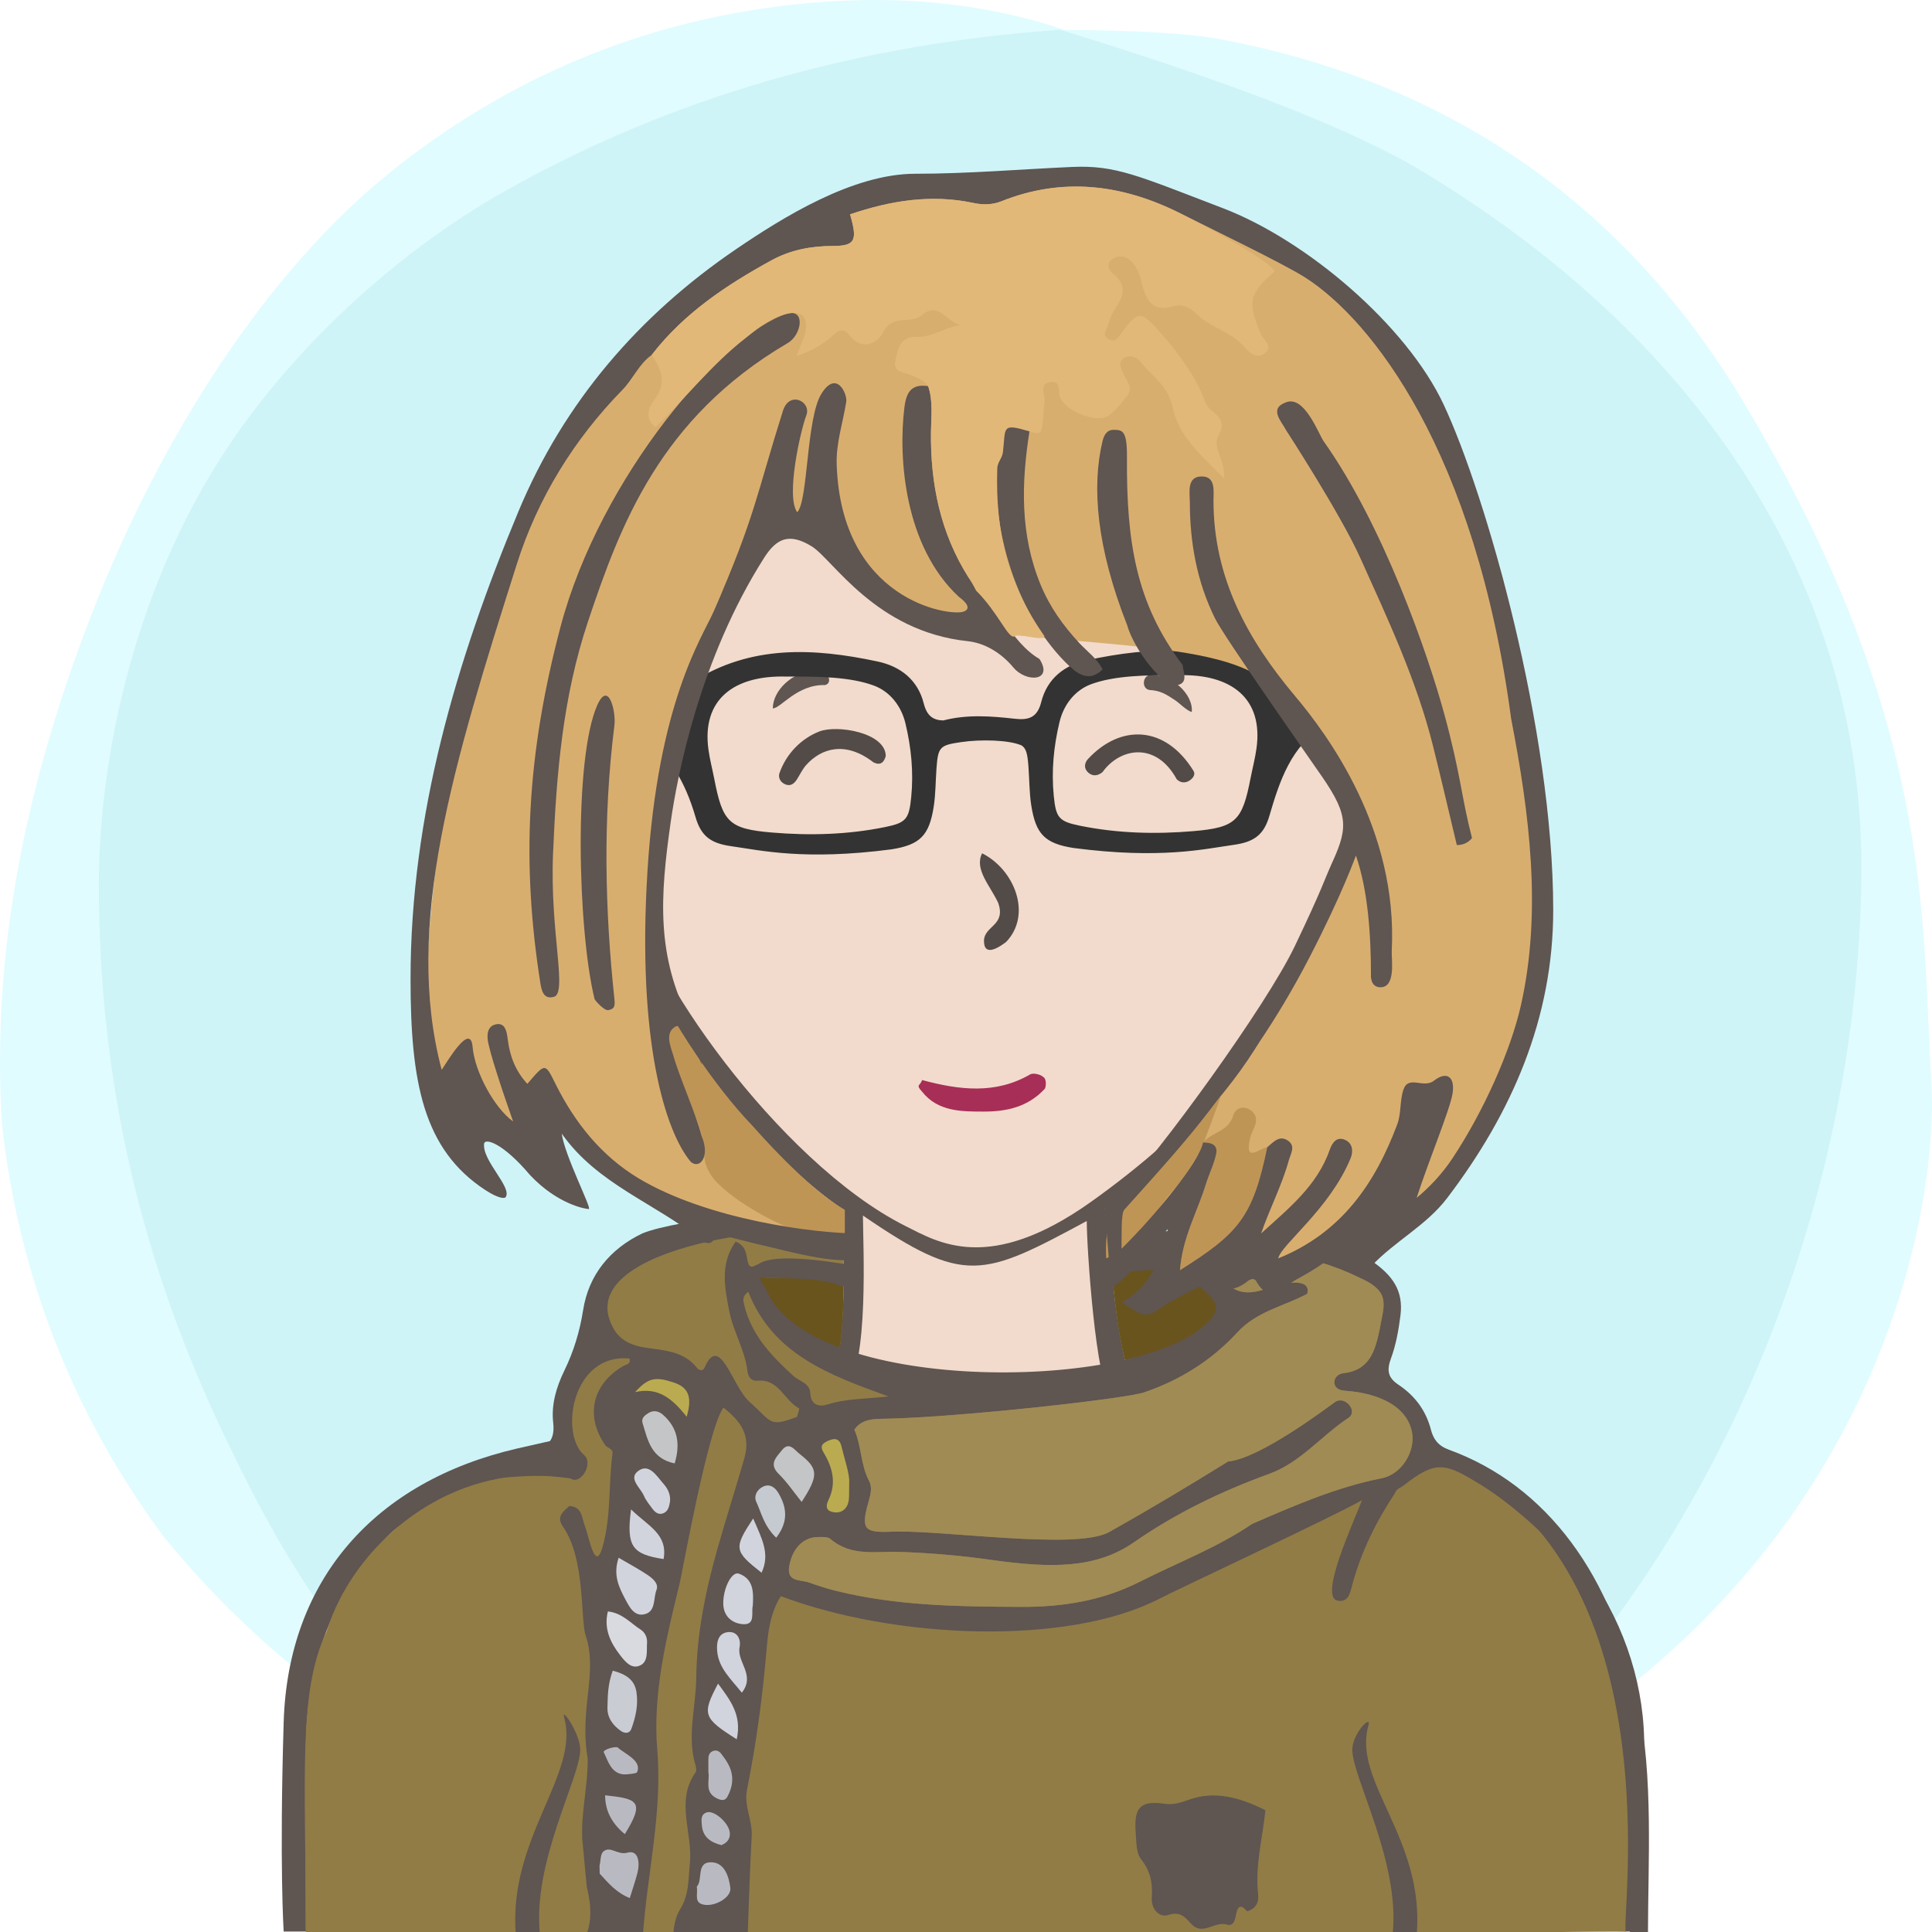 <?xml version="1.0" encoding="UTF-8"?>
<svg width="240px" height="240px" viewBox="0 0 240 240" version="1.1" xmlns="http://www.w3.org/2000/svg" xmlns:xlink="http://www.w3.org/1999/xlink">
  <title>Beste Freundin gesucht</title>
  <desc>Profilbild</desc>
  <g id="beste-freundin-gesucht" stroke="none" stroke-width="1" fill="none" fill-rule="evenodd">
    <g fill="none" fill-rule="evenodd">
        <path fill="#E0FCFF" d="M239.919,134.308 C241.162,153.816 229.215,227.784 119.966,239.778 C107.376,240.801 91.116,238.421 73.512,229.716 L70.166,227.784 C48.166,217.709 32.063,205.38 20.226,190.756 C9.026,175.619 2.295,158.277 0.25,139.719 C-0.993,120.21 2.363,99.697 11.237,76.672 C20.11,53.648 33.526,33.512 48.192,21.632 C62.859,9.752 79.517,2.745 98.132,0.616 C110.542,-0.803 121.903,0.229 132.215,3.714 C141.256,3.779 147.637,4.153 151.36,4.836 C172.633,8.738 198.376,19.798 216.309,49.488 C240.53,89.588 238.676,114.799 239.919,134.308 Z"/>
        <path fill="#CEF4F8" d="M131.682,3.697 C153.137,10.258 168.153,16.128 176.728,21.308 C212.772,43.078 231.222,74.142 231.222,107.547 C231.222,140.935 219.745,176.053 199.239,203.013 C194.35,209.441 186.113,217.023 174.529,225.761 C152.192,235.106 134.015,239.778 120,239.778 C105.985,239.778 88.75,235.544 68.294,227.074 C60.428,221.353 55.199,217.218 52.607,214.671 C39.783,202.071 33.301,189.66 27.998,178.611 C17.633,157.012 12.278,134.629 12.278,109.879 C12.278,96.555 15.529,77.178 25.631,59.817 C34.294,44.927 48.652,31.63 62.877,23.647 C83.417,12.12 106.352,5.47 131.682,3.697 Z"/>
    </g>
    <!-- Hair --><!-- bob --><!-- Kein Hinterhaar --><!-- Head --><!-- Gesicht lachend --><path d="M204.239,215.941 C203.891,200.941 193.503,185.068 175.905,181.12 C158.308,177.171 142.239,174.941 140.711,171.961 C139.183,168.98 137.239,154.941 138.239,149.941 C149.731,142.039 161.239,128.941 167.466,115.759 C172.494,112.941 175.264,105.123 177.239,97.941 C179.215,90.759 178.06,83.439 172.494,83.439 L170.239,83.439 C170.239,83.439 169.035,73.328 167.239,67.941 C157.239,42.941 134.606,34.061 111.622,37.832 C98.694,40.346 77.146,52.555 73.017,75.72 C72.657,78.413 72.298,84.337 72.298,84.337 C72.298,84.337 69.964,83.8 68.887,84.337 C63.239,86.941 65.239,94.941 66.239,98.941 C68.574,105.82 71.239,109.941 76.787,114.862 C83.239,126.941 91.311,140.604 104.239,149.941 C105.239,155.941 105.049,169.903 102.644,171.422 C100.239,172.941 81.859,175.863 64.239,179.941 C46.62,184.019 35.778,196.163 35.239,213.941 C34.701,231.719 35.239,239.941 35.239,239.941 L201.239,239.941 L204.239,239.941 C204.239,239.941 204.588,230.941 204.239,215.941 Z" fill="#5F5551"></path><path d="M178,184.678 C147,176.356 143,178.678 138.056,173.804 C136.106,171.881 135,154.91 135,151.678 C122,158.678 119.866,159.678 107.197,151 C107.197,154.412 108,169.678 105,172.678 C102,175.678 57,181.322 48,191 C40.647,198.907 38,207.406 38,217.678 C38,220.336 38,239.678 38,239.678 L169.291,239.792 L201,239.819 C201,239.819 209,193 178,184.678 Z" fill="#f2dbcc"></path><path d="M79.505,112.314 C70.505,110.386 66.505,94.314 68.505,88.314 C69.505,85.607 75.616,87.582 75.616,87.582 C75.616,87.582 75.725,70.427 83.505,60.314 C93.505,47.314 108.108,40 122.841,40 C134.505,40 141.654,43.413 150.505,49.314 C168.505,61.314 168.809,87.942 168.809,87.942 C168.809,87.942 171.148,87.176 172.58,87.044 C180.505,86.314 172.58,112.314 165.936,113.261 C159.505,128.314 148.169,140.314 135.505,149.314 C122.841,158.314 116.505,154.314 112.505,152.314 C96.505,144.314 79.505,119.314 79.505,112.314 Z" fill="#f2dbcc"></path><path d="M100.973,83.32 C101.71,83.254 102.321,83.442 102.719,83.848 C103.146,84.288 103.098,84.947 102.499,85.101 C99,85 96.984,88.001 96,88 C96.014,85.769 98.38,83.547 100.973,83.32 Z" fill="#5F5551"></path><path d="M142.774,85.917 C141.701,85.858 141.721,84.008 142.907,84.035 C145.299,83.758 148.242,85.917 148.242,88.175 C147.625,88.098 146.613,87.211 146.076,86.92 C144.803,86.229 144.124,85.876 142.774,85.917 Z" fill="#5F5551" transform="translate(145.117, 86.093) rotate(5) translate(-145.117, -86.093) "></path><path d="M67.087,240.446 C66.087,231.446 72.087,220.943 72.087,217.446 C72.087,215.446 69.667,211.976 70.087,213.446 C72.087,220.446 63.087,228.446 64.087,240.446 L67.087,240.446 Z" fill="#5F5551"></path><path d="M171.078,240.446 C170.078,231.446 176.078,220.943 176.078,217.446 C176.078,215.446 173.658,212.976 174.078,214.446 C176.078,221.446 167.078,228.446 168.078,240.446 L171.078,240.446 Z" fill="#5F5551" transform="translate(172.039, 227.223) scale(-1, 1) translate(-172.039, -227.223) "></path><path d="M128.004,133.448 C128.363,133.267 129.261,133.448 129.62,133.807 C129.98,133.985 129.98,134.883 129.8,135.244 C127.645,137.576 124.944,138.084 122.222,138.084 C119.5,138.084 116.512,138.115 114.537,135.603 C113.687,134.698 114.358,134.883 114.537,134.165 C119.206,135.422 123.695,135.96 128.004,133.448 Z" fill="#A72E57"></path><path d="M125,117 C124.252,117.573 122.234,119 122.234,116.888 C122.234,115 125,115 124,112.162 C123,110 121,108 122,106 C126,108 128.252,113.573 125,117 Z" fill="#534B48"></path><path d="M148.309,95.52 C148.607,95.967 148.295,96.43 147.888,96.727 C147.345,97.123 146.743,97.084 146.264,96.638 C143.516,92 139.078,93 137.033,96.064 C136.556,96.505 135.952,96.668 135.406,96.308 C134.685,95.832 134.667,95.081 135.171,94.501 C139.078,90 144.625,90 148.309,95.52 Z" fill="#534B48" transform="translate(141.626, 94.121) rotate(2) translate(-141.626, -94.121) "></path><path d="M108.502,94.249 C104.798,91.876 101.901,93.096 100.238,95.306 C99.824,95.856 99.582,96.526 99.266,97.143 C98.984,97.698 98.587,98.151 97.891,97.951 C97.253,97.769 96.859,97.209 97.01,96.613 C97.639,94.136 99.339,92.089 101.483,91.03 C103.627,89.971 109.691,90.444 109.978,93.34 C109.832,94.161 109.422,94.626 108.502,94.249 Z" fill="#534B48" transform="translate(103.478, 94.256) rotate(5) translate(-103.478, -94.256) "></path><!-- Outfit --><!-- hoodie --><g><path d="M177.804,180.496 C177.758,177.613 173.547,172.037 170.221,171.311 C166.895,170.583 176.269,167.172 172.27,159.741 C168.991,153.647 140.691,154.011 138.17,158.211 C138.622,163.536 139.117,166.416 139.766,169.027 C139.878,170.339 134.902,172.615 124.858,172.435 C94.111,171.516 92.791,158.025 92.791,158.025 C95.908,162.814 99.727,165.99 104.247,167.552 C104.58,166.352 104.759,162.89 104.799,159.646 C104.835,156.804 104.762,154.13 104.619,153.301 C104.247,152.63 74.098,151.123 73.688,163.485 C71.932,172.331 69.596,176.173 71.494,183.595 C55.452,180.974 43.659,192.455 40.57,202.684 C36.975,210.169 37.988,220.85 37.988,240 C42.202,245.88 203.198,239.054 202.033,240 C200.867,240.946 209.288,192.86 177.804,180.496 Z" fill="#917c46"></path><path d="M156.291,235.351 C156.404,236.358 155.968,237.125 154.921,237.426 C154.445,236.889 153.905,236.434 153.62,237.513 C153.419,238.272 153.389,239.367 152.387,239.072 C150.874,238.627 149.381,240.523 147.979,238.99 C147.187,238.124 146.603,237.392 145.063,237.899 C144.087,238.221 142.973,237.226 143.08,235.717 C143.202,234.001 142.943,232.457 141.761,230.977 C141.121,230.176 141.168,228.753 141.08,227.597 C140.852,224.602 141.629,223.634 144.58,224.066 C146.112,224.29 147.078,223.723 148.364,223.359 C151.395,222.506 154.399,223.471 157.197,224.872 C156.829,228.359 155.892,231.793 156.291,235.351 Z" fill="#5F5551"></path><path d="M150.278,164.892 C148.511,167.275 140.011,168.858 139.748,168.931 C139.515,168.071 139.123,166.246 138.79,163.943 C138.453,161.438 138.203,158.822 138.172,158.217 C137.895,155.83 155.529,157.811 150.278,164.892 Z" fill="#69541e"></path><path d="M104.794,159.802 C104.756,164.163 104.452,166.8 104.29,167.385 C101.6,166.953 94.611,163.351 94.268,158.66 C97.852,158.923 101.313,158.341 104.794,159.802 Z" fill="#69541e"></path><path d="M155.527,189.312 C151.186,192.272 146.271,194.113 141.623,196.474 C136.957,198.843 132.015,199.642 126.818,199.613 C119.098,199.573 111.407,199.496 103.845,197.619 C102.695,197.333 101.6,196.974 100.494,196.584 C99.371,196.191 97.649,196.571 98.061,194.44 C98.475,192.294 99.822,190.936 101.641,190.935 C102.156,190.935 102.83,190.887 103.163,191.174 C105.742,193.399 108.814,192.683 111.772,192.785 C115.553,192.917 119.291,193.232 123.079,193.767 C130.585,194.827 136.119,194.879 140.875,191.581 C146.104,187.954 151.713,185.25 157.633,183.102 C161.579,181.669 164.145,178.353 167.505,176.133 C168.758,175.305 167.067,173.308 165.837,174.169 C164.98,174.769 156.538,181.197 152.562,181.552 C147.696,184.569 142.77,187.518 137.794,190.311 C133.631,192.649 116.341,189.907 110.327,190.288 C107.374,190.369 106.957,189.881 107.865,186.655 C108.119,185.754 108.406,184.799 107.967,183.975 C106.898,181.964 107.032,179.633 106.13,177.595 C107.091,176.214 108.631,176.266 110.002,176.24 C118.992,176.075 140.576,173.696 142.306,172.905 C146.705,171.379 150.593,168.912 153.691,165.531 C156.144,162.857 159.53,162.268 162.385,160.722 C163.002,158.529 158.962,159.5 158.127,159.814 C155.549,160.78 153.293,161.232 151.567,158.221 C150.991,157.216 149.521,156.724 147.869,155.591 C155.552,154.905 162.412,155.548 168.837,158.698 C172.225,160.361 172.227,161.048 171.415,165.006 C170.86,167.71 170.203,170.208 166.896,170.583 C165.479,170.744 165.222,172.642 167.023,172.757 C171.57,173.053 174.664,174.857 175.374,177.751 C175.941,180.067 174.27,183.113 171.632,183.635 C165.973,184.754 160.761,187.041 155.527,189.312 Z M92.437,162.047 C92.319,161.538 92.177,161.044 92.955,160.47 C95.976,168.195 102.899,170.774 110.376,173.471 C107.544,173.797 105.132,173.728 102.826,174.462 C101.826,174.78 100.738,174.626 100.655,173.06 C100.589,171.805 99.297,171.601 98.55,170.919 C95.831,168.44 93.309,165.809 92.437,162.047 Z M179.971,180.081 C178.643,179.598 178.055,178.76 177.758,177.613 C177.135,175.2 175.742,173.362 173.719,172.016 C172.39,171.131 172.25,170.214 172.797,168.732 C173.423,167.035 173.744,165.195 173.972,163.387 C174.353,160.359 173.016,158.447 170.397,156.635 C165.837,153.478 144.974,151.958 137.93,153.6 C136.816,153.859 137.177,158.321 138.157,158.221 C142.138,157.817 145.824,157.042 148.515,159.447 C151.496,161.708 151.916,162.7 149.323,164.893 C139.808,172.938 100.655,173.06 95.19,160.24 C94.882,159.714 94.576,159.186 94.269,158.66 C97.853,158.923 101.454,158.536 104.981,159.881 C107.251,160.745 107.456,157.57 106.758,157.333 C104.968,157.044 96.516,155.427 94.243,157.019 C93.81,157.175 93.244,157.69 92.979,157.004 C92.624,156.087 92.915,154.885 91.391,154.238 C89.398,156.976 90.031,160.03 90.605,162.927 C91.104,165.445 92.546,167.721 92.855,170.335 C92.934,170.999 93.296,171.597 94.111,171.517 C96.763,171.252 97.421,173.996 99.268,174.951 C99.343,174.989 99.101,175.643 99.007,176.01 C95.493,177.315 95.976,176.708 93.097,174.13 C90.93,172.19 89.42,165.494 87.514,169.916 C87.339,170.321 86.872,170.287 86.583,169.921 C84.949,167.857 82.575,167.762 80.248,167.422 C78.694,167.195 77.174,166.644 76.3,165.18 C70.431,155.344 96.807,151.573 104.666,153.299 C104.477,150.97 104.338,150.683 104.338,150.521 C99.573,149.876 84.167,151.429 79.805,153.215 C75.761,155.144 73.126,158.389 72.442,162.722 C72.017,165.412 71.269,167.871 70.106,170.26 C69.109,172.304 68.47,174.476 68.718,176.703 C68.966,178.923 68.085,179.81 66.048,180.077 C63.924,180.435 61.972,180.952 60.134,181.573 C60.576,182.345 60.891,182.853 61.299,183.635 C65.749,183.326 67.351,183.144 70.877,183.655 C72.135,184.53 73.775,181.792 72.546,180.737 C69.506,178.124 71.045,168.073 78.201,168.762 C78.378,169.483 77.783,169.481 77.368,169.726 C73.563,171.976 72.663,175.939 75.21,179.554 C75.43,179.865 76.166,179.95 76.086,180.56 C75.58,184.44 75.929,188.424 74.839,192.22 C73.912,195.452 73.13,190.732 72.671,189.607 C72.245,188.564 72.366,187.15 70.707,187.084 C69.978,187.792 69.054,188.386 69.938,189.651 C72.75,193.673 72.074,201.185 72.761,203.19 C73.688,205.893 73.196,208.851 72.906,211.655 C72.668,213.966 72.61,216.209 73.01,218.482 C73.038,221.883 72.153,225.197 72.333,228.49 L72.887,234.358 C73.465,236.732 73.672,239.046 72.354,241.375 C72.413,242.686 73.233,243.048 74.384,243.013 C75.598,242.976 78.197,243.56 78.197,243.56 C78.197,243.56 79.784,241.578 79.862,240.438 C80.391,232.758 82.297,225.209 81.648,217.41 C81.056,210.293 82.802,203.394 84.462,196.54 C84.773,195.254 87.936,177.48 89.867,174.857 C92.004,176.548 93.299,178.264 92.463,181.161 C91.382,184.91 90.194,188.632 89.133,192.369 C87.653,197.581 86.548,202.975 86.49,208.458 C86.451,212.094 85.296,215.726 86.418,219.369 C86.491,219.611 86.544,219.97 86.421,220.142 C83.852,223.761 86.085,227.69 85.698,231.451 C85.497,233.404 85.625,235.34 84.516,237.129 C83.441,238.863 83.651,240.952 83.545,242.865 C83.367,246.062 91.704,246.424 92.702,246.036 C92.915,240.052 93.055,234.065 93.381,228.085 C93.489,226.103 92.386,224.355 92.797,222.309 C93.947,216.576 94.728,210.79 95.221,204.948 C95.406,202.754 95.682,200.333 97.004,198.282 C111.115,203.603 132.532,204.512 144.018,198.605 C146.696,197.226 165.502,188.453 169.2,186.356 C167.937,189.576 163.852,198.421 166.174,198.845 C167.566,199.101 167.736,197.772 168.005,196.788 C169.117,192.714 170.965,188.987 173.289,185.48 C173.467,184.912 174.031,184.798 174.43,184.483 C178.486,181.282 179.637,181.8 184.017,184.483 C188.397,187.167 196.768,194.345 200.084,201.858 C205.997,215.255 202.064,239.024 202.48,241.375 C202.48,241.375 204.715,242.219 204.715,240.438 C204.715,231.451 205.415,220.666 203.48,211.655 C200.533,195.795 192.096,184.483 179.971,180.081 Z" fill="#5F5551"></path><path d="M76.848,193.51 C78.263,194.34 79.394,194.938 80.448,195.65 C81.076,196.073 81.862,196.726 81.554,197.506 C81.153,198.522 81.471,200.071 80.222,200.482 C78.836,200.935 78.201,199.656 77.663,198.641 C76.881,197.161 76.131,195.643 76.848,193.51" fill="#D1D4DC"></path><path d="M76.118,207.536 C77.785,207.979 78.816,208.673 79.057,210.158 C79.316,211.754 78.967,213.291 78.427,214.771 C78.212,215.358 77.62,215.368 77.134,215.028 C76.121,214.319 75.423,213.382 75.459,212.093 C75.499,210.673 75.492,209.233 76.118,207.536" fill="#CACCD4"></path><path d="M75.511,200.178 C77.296,200.365 78.319,201.624 79.577,202.431 C80.144,202.796 80.424,203.423 80.377,204.101 C80.307,205.096 80.556,206.393 79.536,206.883 C78.423,207.419 77.612,206.359 77.007,205.575 C75.82,204.035 74.988,202.334 75.511,200.178" fill="#D8DAE0"></path><path d="M99.583,186.574 C98.612,185.37 97.781,184.125 96.734,183.098 C95.457,181.845 96.457,181.007 97.12,180.164 C98.023,179.015 98.675,180.1 99.312,180.596 C101.677,182.438 101.727,183.274 99.583,186.574" fill="#C4C5C7"></path><path d="M74.495,232.748 C74.489,232.426 74.483,232.102 74.476,231.779 C74.624,231.168 74.573,230.319 74.961,229.993 C75.828,229.266 76.713,230.484 77.933,230.146 C79.337,229.757 79.497,231.415 79.191,232.635 C78.944,233.621 78.604,234.584 78.236,235.784 C76.575,235.137 75.559,233.91 74.495,232.748" fill="#B9BAC1"></path><path d="M83.81,181.792 C80.861,181.18 80.472,178.878 79.824,176.791 C79.632,176.171 80.084,175.829 80.519,175.551 C81.151,175.146 81.816,175.273 82.333,175.727 C84.201,177.362 84.539,179.362 83.81,181.792" fill="#C4C5C7"></path><path d="M105.49,184.227 C105.447,185.756 105.593,186.553 105.114,187.242 C104.695,187.843 104.073,187.975 103.409,187.823 C102.469,187.607 102.644,186.899 102.921,186.325 C103.93,184.23 103.424,182.292 102.32,180.456 C101.848,179.671 102.087,179.356 102.786,179.018 C103.633,178.61 104.276,178.625 104.529,179.675 C104.951,181.426 105.572,183.145 105.49,184.227" fill="#BAAB50"></path><path d="M93.513,199.48 C93.303,200.292 93.878,201.835 92.357,201.765 C91.082,201.707 89.89,200.892 89.848,199.266 C89.799,197.343 90.895,195.16 91.787,195.483 C93.627,196.151 93.618,197.786 93.513,199.48" fill="#D1D4DC"></path><path d="M78.39,187.501 C80.462,189.546 82.994,190.555 82.434,193.674 C78.496,193.068 77.79,192.089 78.39,187.501" fill="#D1D4DC"></path><path d="M92.154,210.273 C90.843,208.619 89.277,207.251 89.089,205.106 C89.008,204.179 89.11,202.864 90.467,202.745 C91.658,202.639 92.055,203.731 91.878,204.599 C91.496,206.471 93.886,208.058 92.154,210.273" fill="#D1D4DC"></path><path d="M91.519,216.061 C87.328,213.417 87.178,212.956 89.2,209.144 C90.676,211.174 92.195,213.004 91.519,216.061" fill="#D1D4DC"></path><path d="M83.24,186.464 C83.134,187.101 83.033,187.777 82.319,188.011 C81.768,188.191 81.349,187.834 81.041,187.417 C80.66,186.903 80.238,186.394 79.991,185.815 C79.552,184.78 77.904,183.589 79.415,182.635 C80.705,181.82 81.633,183.43 82.449,184.356 C82.951,184.925 83.302,185.64 83.24,186.464" fill="#D1D4DC"></path><path d="M96.423,191.023 C94.863,189.506 94.589,187.936 93.954,186.579 C93.611,185.846 94.022,185.037 94.8,184.67 C95.665,184.265 96.306,184.804 96.704,185.48 C97.744,187.245 97.972,189.013 96.423,191.023" fill="#C5C9D0"></path><path d="M87.999,220.172 C87.999,219.435 87.987,218.918 88.003,218.402 C88.015,217.998 88.174,217.668 88.585,217.515 C89.011,217.357 89.346,217.544 89.591,217.856 C89.907,218.259 90.206,218.684 90.453,219.132 C91.204,220.499 91.078,221.877 90.357,223.202 C90.045,223.776 89.524,223.631 89.032,223.391 C87.451,222.619 88.2,221.135 87.999,220.172" fill="#B9BAC1"></path><path d="M93.562,188.628 C94.627,191.121 95.708,193.008 94.604,195.371 C91.183,192.679 91.117,192.335 93.562,188.628" fill="#D1D4DC"></path><path d="M85.303,175.997 C83.511,173.731 81.764,172.275 78.892,172.934 C80.535,171.126 81.424,171.012 83.59,171.704 C85.432,172.292 86.066,173.384 85.303,175.997" fill="#BAAB50"></path><path d="M77.617,227.841 C75.812,226.366 75.159,224.683 75.175,223.014 C79.151,223.459 80.179,223.71 77.617,227.841" fill="#B9BAC1"></path><path d="M89.623,229.207 C88.336,228.886 87.3,228.245 87.187,226.738 C87.143,226.154 86.991,225.406 87.792,225.142 C88.727,224.832 90.592,226.494 90.666,227.717 C90.709,228.415 90.337,228.917 89.623,229.207" fill="#B9BAC1"></path><path d="M76.759,217.096 C77.595,217.874 79.769,218.701 79.144,220.148 C79.059,220.345 77.7,220.435 77.501,220.422 C75.877,220.32 75.505,218.644 75.004,217.689 C74.828,217.352 76.513,216.867 76.759,217.096" fill="#B9BAC1"></path><path d="M86.555,234.367 C87.371,233.524 86.404,231.242 88.438,231.341 C89.997,231.416 90.552,233.101 90.728,234.532 C90.865,235.647 88.957,236.814 87.554,236.626 C86.118,236.433 86.732,235.317 86.555,234.367" fill="#B9BAC1"></path><path d="M151.567,158.222 C153.292,161.232 155.549,160.779 158.127,159.814 C158.962,159.501 163.002,158.529 162.385,160.723 C159.53,162.269 156.143,162.857 153.691,165.532 C150.593,168.913 146.705,171.379 142.306,172.905 C140.576,173.696 118.992,176.075 110.001,176.241 C108.63,176.266 107.091,176.214 106.129,177.595 C107.032,179.634 106.898,181.964 107.967,183.975 C108.406,184.8 108.119,185.754 107.865,186.656 C106.957,189.882 107.374,190.37 110.327,190.289 C116.341,189.908 133.63,192.649 137.793,190.312 C142.769,187.518 147.696,184.569 152.561,181.552 C156.537,181.198 164.98,174.77 165.836,174.17 C167.067,173.308 168.758,175.306 167.505,176.134 C164.145,178.354 161.578,181.67 157.633,183.103 C151.713,185.25 146.104,187.955 140.874,191.581 C136.119,194.879 130.585,194.827 123.078,193.767 C119.291,193.232 115.553,192.918 111.771,192.785 C108.813,192.683 105.742,193.399 103.162,191.175 C102.83,190.888 102.156,190.936 101.64,190.936 C99.822,190.937 98.475,192.295 98.061,194.44 C97.649,196.571 99.37,196.192 100.494,196.585 C101.6,196.974 102.695,197.334 103.845,197.62 C111.407,199.497 119.098,199.574 126.818,199.614 C132.015,199.642 136.956,198.843 141.622,196.474 C146.271,194.113 151.186,192.272 155.526,189.313 C160.761,187.041 165.973,184.754 171.632,183.635 C174.269,183.113 175.906,180.069 175.374,177.752 C174.38,173.425 168.528,172.856 167.022,172.758 C165.222,172.642 165.478,170.745 166.895,170.584 C170.203,170.208 170.859,167.711 171.414,165.007 C171.806,162.418 173.025,160.471 168.837,158.699 C162.412,155.548 155.552,154.905 147.869,155.592 C149.521,156.724 150.991,157.217 151.567,158.222 Z" fill="#a08b55"></path><path d="M67.078,240.353 C66.078,231.353 72.078,220.85 72.078,217.353 C72.078,215.353 69.658,211.883 70.078,213.353 C72.078,220.353 63.078,228.353 64.078,240.353 L67.078,240.353 Z" fill="#5F5551"></path><path d="M171.069,240.353 C170.069,231.353 176.069,220.85 176.069,217.353 C176.069,215.353 173.649,212.883 174.069,214.353 C176.069,221.353 167.069,228.353 168.069,240.353 L171.069,240.353 Z" fill="#5F5551" transform="translate(172.03, 227.13) scale(-1, 1) translate(-172.03, -227.13) "></path></g><!-- Makeup --><!-- mu 3-8 Manipuliert in Hauptdatei-->
<!-- Extras --><g><path d="M167.534,84.544 C166.18,86.714 164.511,88.463 161.389,89.664 C163.219,86.814 165.287,85.575 167.534,84.544 Z M155.362,96.607 C154.326,101.936 153.577,102.795 148.232,103.248 C143.536,103.646 138.815,103.524 134.161,102.575 C131.536,102.041 131.173,101.596 130.904,98.878 C130.595,95.764 130.893,92.688 131.624,89.664 C132.149,87.495 133.565,85.73 135.532,84.998 C138.427,83.922 142.383,83.845 146.452,83.876 C152.951,83.707 156.945,86.743 156.087,92.963 C155.917,94.188 155.599,95.391 155.362,96.607 Z M109.934,102.744 C105.281,103.693 100.558,103.815 95.862,103.417 C90.516,102.964 89.769,102.105 88.733,96.776 C88.496,95.56 88.177,94.357 88.008,93.132 C87.148,86.912 91.144,83.876 97.644,84.045 C101.71,84.014 105.668,84.091 108.561,85.167 C110.528,85.898 111.947,87.664 112.471,89.833 C113.201,92.857 113.501,95.933 113.191,99.047 C112.921,101.765 112.558,102.209 109.934,102.744 Z M82.477,89.664 C79.355,88.463 77.169,86.884 75.814,84.713 C78.061,85.745 80.647,86.813 82.477,89.664 Z M164.102,84.023 C162.113,85.811 160.181,85.883 158.083,84.544 C150.827,79.914 143.017,80.315 135.087,82.001 C132.227,82.61 130.082,84.289 129.343,87.219 C128.864,89.11 127.823,89.486 126.078,89.289 C123.109,88.954 120.118,88.726 117.183,89.496 C115.936,89.472 115.147,88.952 114.752,87.387 C114.013,84.457 111.868,82.778 109.007,82.17 C101.078,80.483 93.266,80.083 86.011,84.713 C83.912,86.052 81.95,86.014 79.993,84.191 C77.531,81.899 73.977,80.8 72.045,80.364 C71.191,81.413 70.932,82.439 70.932,84.191 C72.65,85.41 77.197,89.672 78.984,90.781 C83.032,93.295 85.135,97.15 86.406,101.516 C87.091,103.863 88.288,104.759 90.816,105.115 C94.499,105.635 99.921,106.92 110.736,105.509 C114.302,104.949 115.419,103.781 115.981,100.257 C116.234,98.671 116.216,97.043 116.335,95.435 C116.531,92.792 116.739,92.575 119.359,92.191 C121.909,91.818 125.35,91.923 126.891,92.594 L126.891,92.589 C127.511,92.992 127.644,93.703 127.76,95.266 C127.879,96.874 127.861,98.503 128.113,100.089 C128.675,103.613 129.792,104.781 133.357,105.341 C144.173,106.751 149.595,105.466 153.279,104.947 C155.805,104.59 157.005,103.694 157.689,101.347 C158.96,96.982 160.393,92.692 164.44,90.179 C166.228,89.069 168.68,86.386 170.398,85.167 C170.62,82.929 171.264,82.55 169.638,80.807 C167.706,81.243 165.452,82.808 164.102,84.023 Z" fill="#333333"></path></g><!-- Hair --><!-- bob --><g stroke="none" stroke-width="1" fill="none" fill-rule="evenodd"><g><g transform="translate(51, 20)"><path d="M3.672,114.672 L7.381,109.625 C7.381,109.625 8.243,119.408 16.253,124.354 C16.359,124.561 16.479,116.842 16.479,116.842 C16.479,116.842 26.433,126.807 32.156,129.249 C37.88,131.69 54.026,134.928 54.026,134.928 C53.869,135.208 53.808,130.29 53.808,130.29 C53.808,130.29 43.421,124 33.088,107.46 C32.058,105.813 33.105,103.571 32.156,101.7 C29.332,86.148 32.117,64.361 35.377,64.448 C35.825,64.46 37.305,47.875 46.657,46.572 C52.087,45.816 59.062,56.442 66,57.637 C84.321,60.792 104.161,59.245 107.942,66.691 C108.561,67.908 113.011,72.206 115.824,77.937 C118.638,83.668 110.929,94.078 109.276,100.567 C105.329,116.058 86.16,129.891 86.214,129.893 C86.268,129.894 87.003,137.602 87.003,137.602 C87.003,137.602 98.143,127.987 98.296,125.756 C98.551,126.382 95.493,138.432 92.606,140.402 C89.719,142.372 102.239,136.122 102.239,136.122 L103.972,137.442 L107.942,138.615 C107.942,138.615 115.271,134.937 115.877,134.077 C116.483,133.217 118.261,136.167 118.261,136.167 C118.261,136.167 128.926,128.613 132.138,121.642 C135.35,114.672 140.856,102.582 140.856,93.271 C140.856,83.96 138.148,66.18 135.764,52.11 C135.758,51.953 127.676,25.27 115.824,16.061 C103.972,6.851 86.168,1.677 83.674,1.677 C81.18,1.677 75.248,3.003 72.487,3.609 C69.727,4.214 59.899,2.13 55.317,4.163 C50.735,6.197 39.728,12.622 33.763,17.618 C27.798,22.614 10.865,38.882 4.963,74.996 C-0.939,111.111 3.672,114.672 3.672,114.672 Z" fill="#d8ae6f">"></path><path d="M98.451,121.917 C99.537,120.629 101.626,120.562 102.196,118.564 C102.446,117.684 103.392,117.285 104.313,117.88 C104.98,118.307 105.195,118.999 104.911,119.783 C104.712,120.328 104.417,120.848 104.29,121.41 C103.56,124.581 105.473,122.605 106.418,122.518 C104.636,131.231 102.822,133.227 95.58,137.793 C95.871,133.772 97.741,130.53 98.814,127.065 C99.201,125.814 99.81,124.62 100.079,123.349 C100.327,122.163 99.41,121.919 98.451,121.917" fill="#bf9556"></path><path d="M25.325,104.103 C25.433,105.119 25.26,105.304 24.604,105.479 C24.074,105.62 22.893,104.251 22.857,104.103 C20.757,95.541 20.258,74.209 23.193,67.604 C24.604,64.43 25.537,68.423 25.325,70.104 C23.861,81.72 24.161,93.206 25.325,104.103 Z" fill="#5F5551"></path><path d="M89.241,128.021 C89.966,127.093 100.083,116.062 101.432,113.627 C102.03,112.55 98.379,122.622 97.959,123.226 C97.731,123.554 96.07,126.437 94.71,127.905 C92.514,130.278 90.971,134.079 86.417,136.323 C86.335,134.986 86.384,133.046 86.9,131.545 C87.419,130.032 88.527,129.233 89.241,128.021" fill="#bf9556"></path><path d="M37.345,126.004 C35.596,123.339 37.521,123.105 34.83,117.452 C32.139,111.799 31.007,107.526 32.94,107 C32.94,107 37.192,114.376 42.545,119.921 C42.967,120.385 49.195,127.567 53.948,130.286 L53.948,133.17 C53.375,134.078 49.801,133.312 49.089,133.17 C45.896,132.539 39.093,128.67 37.345,126.004 Z" fill="#bf9556"></path><path d="M129.97,84.971 C128.983,80.856 128.03,76.729 127.003,72.622 C124.964,64.472 121.409,56.927 117.984,49.316 C115.517,43.832 108.787,33.478 108.787,33.478 C108.148,32.275 106.563,30.723 108.83,29.949 C111.097,29.176 112.805,33.938 113.432,34.822 C120.832,45.259 126.352,61.151 128.411,68.69 C130.47,76.23 130.534,79.011 131.857,84.109 C131.365,84.706 130.732,84.983 129.97,84.971 Z" fill="#5F5551"></path><path d="M81.895,62.796 C75.547,56.861 71.734,45.755 72.986,35.613 C73.36,32.589 75.931,30.117 76.884,33.584 C75.871,40.039 75.701,46.389 78.266,52.63 C79.417,55.427 81.088,57.74 83.083,59.889 C84.074,60.956 85.297,61.807 85.97,63.163 C84.477,64.618 83.147,63.967 81.895,62.796 Z" fill="#5F5551"></path><path d="M95.566,65.016 C93.598,65.852 89.785,60.473 89.019,57.66 C85.215,48.004 84.601,40.438 85.96,34.802 C86.131,34.092 86.479,33.373 87.373,33.395 C88.37,33.419 89.019,33.395 88.994,36.728 C88.918,47.184 90.08,54.952 95.917,62.62 C95.977,63.453 96.535,64.604 95.566,65.016 Z" fill="#5F5551"></path><path d="M46.78,18.969 C49.105,18.306 48.605,21.671 46.78,22.659 C30.965,31.959 26.041,45.274 22.063,57.147 C18.894,66.606 18.12,76.134 17.702,86.028 C17.283,95.921 19.62,103.662 17.702,103.852 C16.568,104.129 16.278,103.088 16.142,102.225 C13.765,87.24 14.408,73.834 18.634,57.854 C23.576,39.168 39.005,21.336 46.78,18.969 Z" fill="#5F5551"></path><path d="M69.309,51.731 C72.328,54.303 74.567,59.823 78.124,61.856 C79.902,64.63 76.492,64.842 74.883,62.914 C73.275,60.986 71.205,59.86 69.215,59.65 C57.762,58.442 52.459,49.485 49.836,47.871 C47.022,46.139 45.452,46.89 43.923,49.292 C35.924,61.856 33.144,76.344 32.323,82.077 C30.978,91.482 30.514,98.75 34.787,107.035 C35.893,109.178 36.16,112.242 36.16,112.242 C36.16,112.242 34.182,106.794 32.904,107.527 C31.496,108.333 32.368,110.145 32.642,111.121 C33.394,113.805 35.398,118.209 36.16,121.121 C37.272,123.792 35.856,125.301 34.787,124.301 C31.655,120.542 28.121,109.376 29.428,88.26 C30.736,67.143 36.254,59.164 37.641,55.986 C42.854,44.042 42.904,41.668 46.258,31.035 C47.065,28.479 49.836,29.89 49.162,31.609 C48.487,33.329 46.572,41.65 48.033,43.634 C49.406,42.223 49.143,31.958 51.039,28.914 C52.936,25.869 54.27,28.971 54.126,29.89 C53.721,32.494 52.847,35.004 52.936,37.705 C53.495,54.586 66.904,56.584 68.675,55.986 C70.109,55.501 68.122,54.151 68.124,54.153 C61.346,47.871 60.572,36.905 61.346,30.629 C61.589,28.651 62.263,27.664 64.3,27.969 C64.929,29.832 64.67,31.758 64.649,33.656 C64.574,40.116 65.822,46.208 69.309,51.731 Z" fill="#5F5551"></path><path d="M98.451,121.917 C99.409,121.919 100.328,122.162 100.078,123.348 C99.809,124.62 99.202,125.815 98.813,127.064 C97.741,130.529 95.87,133.771 95.581,137.792 C102.821,133.227 104.635,131.23 106.418,122.519 C107.193,121.878 107.961,120.926 109.052,121.738 C109.953,122.408 109.34,123.292 109.106,124.131 C108.236,127.259 106.724,130.143 105.657,133.227 C109.033,130.15 112.608,127.332 114.183,122.837 C114.478,121.995 115.025,121.13 116.089,121.599 C117.04,122.017 117.129,123.024 116.778,123.878 C114.183,130.191 108.125,134.634 107.78,136.324 C115.642,133.151 119.824,127.014 122.578,119.651 C123.078,118.314 122.875,116.712 123.34,115.353 C123.971,113.512 125.827,115.265 127.127,114.249 C128.74,112.988 129.773,113.787 129.44,115.855 C129.113,117.87 126.49,124.131 124.978,128.808 C126.49,127.555 128.081,125.93 129.44,123.878 C133.288,118.069 136.65,110.565 137.932,104.892 C140.572,93.205 138.987,81.004 136.715,69.249 C132.281,36.007 119.369,19.739 111.14,14.474 C108.399,12.721 98.469,7.932 95.616,6.501 C88.408,2.889 81.016,1.957 73.371,5.013 C72.267,5.454 71.071,5.458 69.935,5.214 C64.666,4.086 59.601,4.933 54.599,6.625 C55.537,9.884 55.271,10.551 52.422,10.557 C49.726,10.561 47.176,11.061 44.877,12.315 C39.261,15.386 33.949,18.909 29.949,24.101 C28.366,25.215 27.656,27.061 26.315,28.433 C20.296,34.591 15.8,41.878 13.198,50.082 C5.327,74.903 -0.888,94.923 3.866,112.899 C4.523,111.96 7.438,106.906 7.706,110.041 C7.973,113.176 10.413,117.637 12.739,119.314 C12.057,117.316 11.524,115.836 11.048,114.34 C10.556,112.806 10.05,111.274 9.684,109.709 C9.445,108.692 9.439,107.406 10.73,107.225 C11.788,107.078 11.965,108.229 12.074,109.118 C12.333,111.209 13.053,113.083 14.512,114.639 C16.769,111.999 16.705,112.031 18.021,114.674 C20.412,119.48 23.717,123.595 28.288,126.35 C36.868,131.522 50.267,133.227 55.618,133.227 C55.811,133.881 56.323,136.091 55.618,136.324 C53.012,137.184 46.471,135.311 43.837,134.719 C40.491,133.967 37.813,133.011 37.695,133.721 C37.533,134.701 36.64,134.511 36.014,134.002 C30.429,129.468 23.207,127.129 18.783,120.822 C19.116,123.486 22.561,130.191 22.148,130.191 C21.736,130.191 18.282,129.617 14.843,125.971 C11.415,121.917 9.256,121.381 9.138,122.051 C8.847,124.17 12.763,127.6 11.78,128.756 C11.279,129.001 10.037,128.323 9.284,127.83 C1.595,122.794 -0.004,114.507 -0,101.581 C0.004,81.319 5.665,62.095 13.395,43.55 C19.08,29.911 28.418,19.123 40.464,10.936 C46.193,7.043 54.911,1.584 62.7,1.584 C69.275,1.584 75.693,1.026 82.188,0.738 C87.612,0.498 90.395,1.84 100.877,5.847 C111.359,9.854 123.725,20.434 128.325,30.234 C133.571,41.41 141.946,70.625 141.946,93.066 C141.946,106.509 136.806,118.253 128.786,128.808 C126.167,132.258 122.271,134.173 119.369,137.272 C118.467,138.233 117.096,138.019 116.27,136.965 C115.212,135.61 114.392,136.19 113.364,136.926 C112.299,137.688 111.15,138.337 110.001,138.965 C108.404,139.835 106.842,142.26 105.054,139.155 C104.764,138.653 104.245,138.945 103.929,139.194 C102.5,140.328 101.154,140.458 99.609,139.287 C99.305,139.057 98.301,139.668 97.673,139.997 C96.003,140.878 94.254,141.663 92.741,142.773 C91.061,144.003 90.168,142.906 88.356,141.78 C92.199,139.642 93.176,136.196 94.084,132.68 C91.859,134.74 89.484,138.668 86.762,140.189 C86.562,137.884 86.762,136.602 86.762,136.602 C86.611,134.674 86.279,130.428 86.149,129.65 C86.149,129.65 87.281,129.108 88.098,128.267 C93.012,123.205 106.29,104.987 109.859,97.505 C113.428,90.023 113.365,89.62 114.557,86.999 C116.598,82.523 116.413,80.947 112.619,75.603 C111.71,74.268 101.105,59.184 99.936,56.825 C97.666,52.241 96.81,47.365 96.804,42.329 C96.802,41.216 96.401,39.206 98.239,39.186 C100.055,39.163 99.741,40.974 99.743,42.251 C99.76,51.752 103.951,59.424 109.859,66.444 C113.936,71.29 122.666,83.051 121.888,98.128 C121.835,99.148 122.43,102.643 120.494,102.643 C119.153,102.643 119.304,101.054 119.304,101.054 C119.304,96.159 118.938,90.581 117.437,86.281 C117.39,86.369 115.81,90.935 111.631,99 C107.453,107.065 103.357,112.611 99.181,118.035 C96.623,121.358 94.237,124.093 88.669,130.271 C88.235,130.752 88.354,133.305 88.322,135.123 C92.533,130.964 97.963,124.372 98.451,121.917 Z" fill="#5F5551"></path><path d="M30.339,29.583 C31.883,27.534 31.152,25.848 29.949,24.101 C33.949,18.91 39.261,15.386 44.878,12.316 C47.176,11.06 49.726,10.56 52.422,10.556 C55.272,10.55 55.537,9.885 54.599,6.624 C59.601,4.933 64.666,4.085 69.935,5.215 C71.069,5.459 72.267,5.455 73.371,5.013 C81.017,1.956 88.408,2.888 95.616,6.502 C98.47,7.931 106.685,12.292 107.331,13.72 C104.151,16.456 103.907,17.559 105.669,21.569 C105.992,22.303 107.15,22.97 106.218,23.803 C105.237,24.677 104.23,23.879 103.587,23.119 C101.928,21.15 99.29,20.697 97.517,18.903 C96.816,18.193 95.852,17.709 94.735,18.057 C92.195,18.841 91.319,17.22 90.839,15.192 C90.594,14.162 90.265,13.198 89.537,12.458 C88.858,11.774 87.952,11.634 87.158,12.19 C86.306,12.787 86.777,13.584 87.306,14.03 C90.064,16.343 87.117,18.1 86.753,20.081 C86.607,20.87 85.635,21.686 86.887,22.214 C87.674,22.548 88.023,21.741 88.483,21.134 C90.31,18.721 90.697,18.607 92.724,20.844 C94.856,23.193 96.814,25.736 98.199,28.657 C98.569,29.441 98.796,30.447 99.413,30.929 C100.588,31.847 101.239,32.509 100.353,34.139 C99.538,35.637 101.237,37.078 101.044,39.404 C98.208,36.587 95.388,34.122 94.688,30.674 C94.112,27.846 92.057,26.722 90.622,24.876 C90.159,24.283 89.311,24.058 88.638,24.461 C87.821,24.952 88.246,25.688 88.526,26.376 C88.892,27.272 89.852,28.133 89.008,29.189 C88.285,30.09 87.554,31.085 86.607,31.683 C85.168,32.589 81.368,31.066 80.678,29.361 C80.385,28.638 80.895,27.324 79.587,27.45 C77.936,27.612 78.89,29.044 78.754,29.914 C78.575,31.066 78.655,32.273 78.363,33.386 C78.188,34.068 77.42,33.739 76.884,33.585 C73.379,32.544 73.939,33.068 73.595,36.119 C73.498,36.983 72.91,37.351 72.883,38.223 C72.642,46.174 74.204,52.549 78.754,59.044 C78.38,59.721 75.786,58.613 75.031,59.044 C74.276,59.475 73.033,56.131 70.254,53.366 C69.851,52.558 69.604,52.199 69.309,51.73 C65.823,46.207 64.575,40.116 64.647,33.656 C64.67,31.758 64.93,29.832 64.298,27.969 C63.775,27.192 62.93,26.935 62.14,26.58 C61.297,26.201 59.905,26.329 60.24,24.762 C60.544,23.335 60.825,21.756 62.809,21.849 C64.765,21.94 66.361,20.68 68.298,20.362 C66.639,20.068 65.598,17.367 63.539,19.133 C62.144,20.331 59.917,18.94 58.739,21.234 C58.005,22.667 56.09,23.684 54.472,21.593 C53.691,20.581 53.08,21.115 52.355,21.762 C51.187,22.803 49.855,23.597 47.946,24.229 C48.435,22.98 48.74,22.204 49.044,21.429 C49.324,19.635 48.955,18.527 46.78,18.97 C44.68,19.397 43.181,20.782 41.578,22.031 C37.428,25.262 34.192,29.443 30.416,33.063 C28.992,31.938 29.601,30.562 30.339,29.583 Z" fill="#e2b879"></path></g></g></g>    </g>
</svg>
